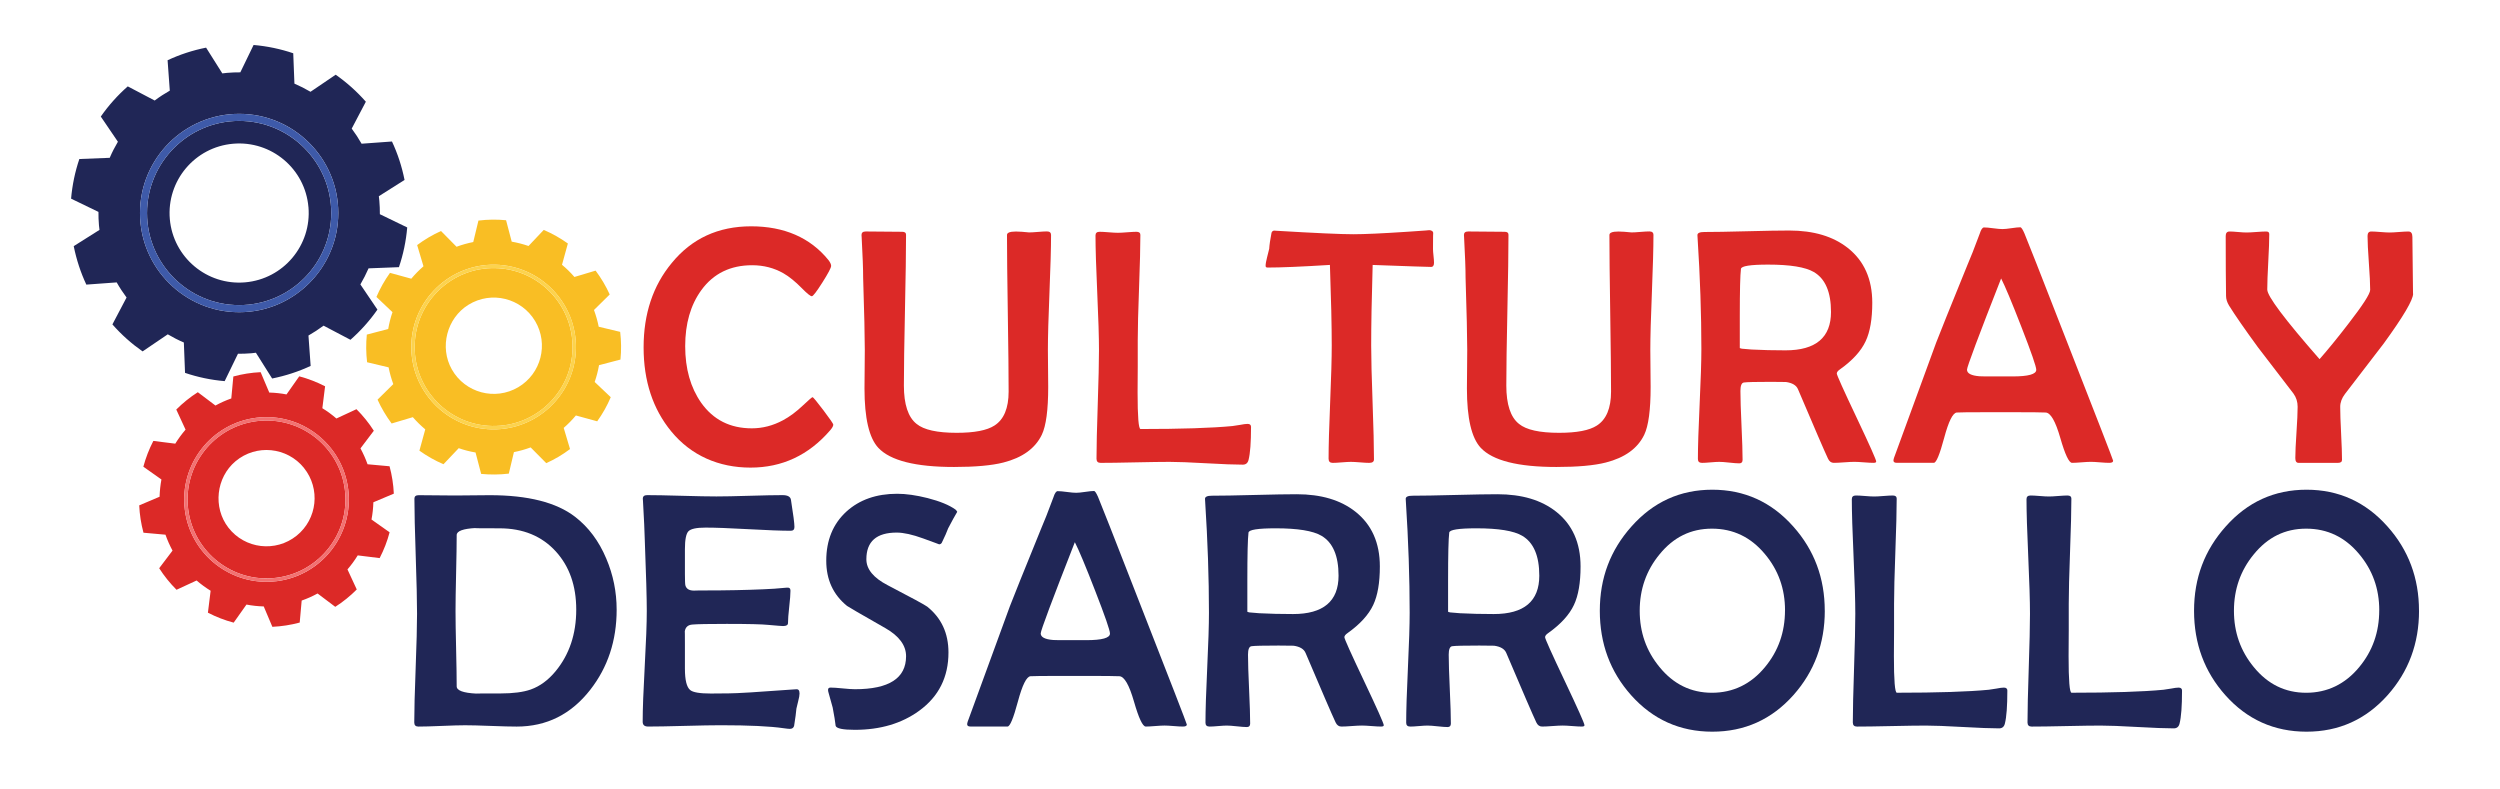 <?xml version="1.0" encoding="UTF-8"?>
<svg xmlns="http://www.w3.org/2000/svg" version="1.1" viewBox="0 0 950 300">
  <defs>
    <style>
      .cls-1 {
        fill: #f27171;
      }

      .cls-2 {
        fill: none;
      }

      .cls-3 {
        fill: #3e5aa9;
      }

      .cls-4 {
        fill: #dc2927;
      }

      .cls-5 {
        fill: #f9be24;
      }

      .cls-6 {
        fill: #fcd34e;
      }

      .cls-7 {
        fill: #202656;
      }
    </style>
  </defs>
  <!-- Generator: Adobe Illustrator 28.7.3, SVG Export Plug-In . SVG Version: 1.2.0 Build 164)  -->
  <g>
    <g id="Layer_1">
      <g>
        <g>
          <path class="cls-4" d="M316.64,161.4c0,.5-.4,1.21-1.19,2.13-8.15,9.44-18.24,14.16-30.27,14.16s-22.56-4.58-30.08-13.73c-7.02-8.52-10.53-19.18-10.53-31.96s3.57-23.48,10.72-32.09c7.6-9.28,17.65-13.91,30.15-13.91s22.46,4.28,29.39,12.85c.67.88,1,1.61,1,2.19,0,.71-1.11,2.81-3.32,6.3-2.21,3.49-3.55,5.23-4.01,5.23-.54,0-1.82-1.02-3.82-3.07-2.47-2.51-4.79-4.39-6.96-5.64-3.59-2.05-7.56-3.07-11.91-3.07-8.27,0-14.71,3.16-19.3,9.46-4.1,5.64-6.14,12.74-6.14,21.31s2.03,15.73,6.08,21.5c4.6,6.48,11.01,9.71,19.24,9.71,4.09,0,8.04-1.02,11.85-3.07,2.51-1.34,5.06-3.24,7.65-5.7,2.17-2.05,3.36-3.07,3.57-3.07.25,0,1.63,1.66,4.14,4.98s3.76,5.15,3.76,5.48Z"/>
          <path class="cls-4" d="M399.4,89.33c0,4.85-.2,12.11-.6,21.78-.4,9.67-.6,16.93-.6,21.78,0,1.59.02,3.96.06,7.11.04,3.16.06,5.51.06,7.05,0,8.73-.81,14.79-2.44,18.18-2.51,5.18-7.38,8.69-14.6,10.53-4.43,1.13-10.68,1.69-18.74,1.69-14.62,0-24.21-2.42-28.77-7.27-3.51-3.76-5.26-11.28-5.26-22.56,0-1.38.02-3.71.06-6.99.04-3.28.06-5.86.06-7.74,0-4.93-.21-14.02-.63-27.26,0-3.43-.19-8.54-.56-15.35-.04-.5-.06-.84-.06-1,0-.88.54-1.32,1.63-1.32,1.71,0,4.03.02,6.96.06,3.38.04,5.68.06,6.89.06.96,0,1.44.38,1.44,1.13,0,6.35-.14,15.9-.41,28.64-.27,12.74-.41,22.29-.41,28.64,0,7.19,1.61,12.06,4.83,14.6,2.76,2.26,7.83,3.38,15.23,3.38,6.73,0,11.51-.92,14.35-2.76,3.59-2.3,5.39-6.6,5.39-12.91s-.1-16.51-.31-29.74c-.21-13.22-.31-23.14-.31-29.74,0-.67.6-1.09,1.82-1.25.88-.12,2.13-.12,3.76,0,1.92.17,2.84.25,2.76.25.75,0,1.89-.06,3.42-.19,1.52-.13,2.66-.19,3.42-.19,1.04,0,1.57.46,1.57,1.38Z"/>
          <path class="cls-4" d="M475.39,162.28c0,5.85-.31,10.01-.94,12.47-.29,1.21-1.02,1.82-2.19,1.82-3.09,0-7.73-.18-13.91-.53-6.18-.35-10.82-.53-13.91-.53-2.93,0-7.29.06-13.1.19-5.81.13-10.17.19-13.1.19-1.04,0-1.57-.52-1.57-1.57,0-4.55.16-11.43.47-20.62.31-9.19.47-16.09.47-20.68,0-4.85-.22-12.11-.66-21.78-.44-9.67-.66-16.93-.66-21.78,0-.92.52-1.38,1.57-1.38.75,0,1.9.06,3.45.19,1.55.13,2.72.19,3.51.19.75,0,1.92-.06,3.51-.19,1.59-.12,2.76-.19,3.51-.19,1,0,1.5.4,1.5,1.19,0,4.43-.17,11.09-.5,19.99-.33,8.9-.5,15.58-.5,20.06v9.9c-.04,4.43-.06,7.73-.06,9.9,0,9.28.38,13.91,1.13,13.91,15.42,0,27.05-.38,34.91-1.13.38-.04,1.34-.19,2.88-.44,1.25-.25,2.21-.38,2.88-.38.88,0,1.32.4,1.32,1.19Z"/>
          <path class="cls-4" d="M544.93,99.8c0,1.09-.38,1.63-1.13,1.63-1.17,0-8.57-.25-22.19-.75-.38,12.74-.56,22.96-.56,30.65,0,4.81.18,12.01.53,21.62.35,9.61.53,16.82.53,21.62,0,.88-.61,1.32-1.82,1.32-.75,0-1.9-.06-3.45-.19s-2.72-.19-3.51-.19c-.75,0-1.9.06-3.45.19-1.55.13-2.7.19-3.45.19-1.04,0-1.57-.52-1.57-1.57,0-4.76.2-11.92.6-21.47.4-9.55.6-16.72.6-21.53,0-7.44-.23-17.65-.69-30.65-10.78.67-18.68,1-23.69,1-.5,0-.75-.21-.75-.63,0-.75.19-1.84.56-3.26.46-1.84.73-2.92.81-3.26.08-1.46.38-3.49.88-6.08.21-.54.56-.81,1.07-.81l.75.06c14.79.88,24.55,1.32,29.27,1.32,4.18,0,11.01-.31,20.49-.94,6.48-.42,9.17-.63,8.08-.63,1.09,0,1.69.38,1.82,1.13-.08-.46-.12,1.57-.12,6.08,0,.54.06,1.39.19,2.54.13,1.15.19,2.02.19,2.6Z"/>
          <path class="cls-4" d="M628.31,89.33c0,4.85-.2,12.11-.59,21.78-.4,9.67-.6,16.93-.6,21.78,0,1.59.02,3.96.06,7.11.04,3.16.06,5.51.06,7.05,0,8.73-.81,14.79-2.44,18.18-2.51,5.18-7.37,8.69-14.6,10.53-4.43,1.13-10.68,1.69-18.74,1.69-14.62,0-24.21-2.42-28.77-7.27-3.51-3.76-5.26-11.28-5.26-22.56,0-1.38.02-3.71.06-6.99.04-3.28.06-5.86.06-7.74,0-4.93-.21-14.02-.63-27.26,0-3.43-.19-8.54-.56-15.35-.04-.5-.06-.84-.06-1,0-.88.54-1.32,1.63-1.32,1.71,0,4.03.02,6.96.06,3.38.04,5.68.06,6.89.06.96,0,1.44.38,1.44,1.13,0,6.35-.14,15.9-.41,28.64-.27,12.74-.41,22.29-.41,28.64,0,7.19,1.61,12.06,4.83,14.6,2.76,2.26,7.83,3.38,15.23,3.38,6.73,0,11.51-.92,14.35-2.76,3.59-2.3,5.39-6.6,5.39-12.91s-.11-16.51-.31-29.74c-.21-13.22-.31-23.14-.31-29.74,0-.67.61-1.09,1.82-1.25.88-.12,2.13-.12,3.76,0,1.92.17,2.84.25,2.76.25.75,0,1.89-.06,3.42-.19,1.53-.13,2.66-.19,3.42-.19,1.04,0,1.57.46,1.57,1.38Z"/>
          <path class="cls-4" d="M712.95,175.38c0,.33-.33.5-1,.5-.79,0-2.01-.06-3.63-.19-1.63-.13-2.84-.19-3.64-.19-.88,0-2.18.06-3.92.19-1.73.13-3.04.19-3.92.19-.96,0-1.69-.52-2.19-1.57-1.34-2.84-5.14-11.64-11.41-26.39-.63-1.5-2.15-2.42-4.58-2.76-.54-.04-2.44-.06-5.7-.06-5.77,0-9.19.08-10.28.25-.88.12-1.32,1.19-1.32,3.2,0,2.92.14,7.3.41,13.13.27,5.83.41,10.18.41,13.07,0,.88-.42,1.32-1.25,1.32s-2.1-.09-3.79-.28c-1.69-.19-2.98-.28-3.85-.28-.71,0-1.8.06-3.26.19-1.46.13-2.55.19-3.26.19-1.04,0-1.57-.48-1.57-1.44,0-4.64.22-11.6.66-20.9.44-9.3.66-16.26.66-20.9,0-13.2-.48-27.28-1.44-42.24l-.06-1c-.04-.84.83-1.25,2.63-1.25,3.59,0,8.97-.09,16.14-.28s12.52-.28,16.08-.28c9.28,0,16.71,2.21,22.31,6.64,6.18,4.89,9.28,11.82,9.28,20.81,0,6.18-.84,11.05-2.51,14.6-1.75,3.76-5.01,7.33-9.78,10.72-.79.54-1.19,1.07-1.19,1.57,0,.59,2.5,6.14,7.49,16.67,4.99,10.53,7.49,16.13,7.49,16.8ZM695.78,118.54c0-7.56-2.17-12.62-6.52-15.17-3.22-1.88-9-2.82-17.36-2.82-6.77,0-10.22.54-10.34,1.63-.29,2.26-.44,8.29-.44,18.11v11.97c.12.08.4.17.81.25.75.08,1.98.19,3.7.31,3.97.21,8.25.31,12.85.31,11.53,0,17.3-4.87,17.3-14.6Z"/>
          <path class="cls-4" d="M802.98,175.13c0,.5-.5.75-1.5.75-.79,0-1.95-.06-3.48-.19s-2.68-.19-3.48-.19-1.99.06-3.57.19-2.78.19-3.57.19c-1.17,0-2.66-3.17-4.48-9.5-1.82-6.33-3.67-9.54-5.55-9.62-1.55-.08-5.58-.12-12.1-.12h-9.9c-6.89,0-10.82.04-11.78.12-1.5.13-3.1,3.34-4.79,9.65-1.69,6.31-3,9.46-3.92,9.46h-14.1c-.84,0-1.25-.29-1.25-.88,0-.42.29-1.36.88-2.82l15.36-41.99c1.29-3.38,5.22-13.14,11.78-29.27,1.17-2.67,2.76-6.71,4.76-12.1.5-1.59,1.04-2.38,1.63-2.38.79,0,1.96.1,3.51.31,1.55.21,2.72.31,3.51.31.75,0,1.89-.11,3.42-.34,1.52-.23,2.64-.34,3.35-.34.38,0,.9.77,1.57,2.32,1,2.34,5.95,14.94,14.85,37.79,12.58,32.13,18.87,48.34,18.87,48.63ZM773.78,140.53c0-1.21-1.88-6.64-5.64-16.29-3.64-9.36-6.21-15.5-7.71-18.43-8.65,22.06-12.97,33.61-12.97,34.66,0,1.42,1.59,2.26,4.76,2.51.17.04,2.21.06,6.14.06h6.46c5.97,0,8.96-.84,8.96-2.51Z"/>
          <path class="cls-4" d="M916.99,111.58c0,2.38-3.72,8.69-11.16,18.93-4.93,6.39-9.84,12.79-14.73,19.18-1.21,1.59-1.82,3.22-1.82,4.89,0,2.26.11,5.63.34,10.12.23,4.49.34,7.85.34,10.06,0,.75-.52,1.13-1.57,1.13h-14.92c-.84,0-1.25-.6-1.25-1.82,0-2.13.15-5.37.44-9.71.29-4.35.44-7.6.44-9.78,0-1.88-.52-3.55-1.57-5.01-3.01-3.89-7.5-9.74-13.47-17.55-5.1-6.98-8.77-12.28-11.03-15.92-.75-1.25-1.13-2.46-1.13-3.63-.08-5.26-.13-12.87-.13-22.81,0-1.13.5-1.69,1.5-1.69.71,0,1.77.06,3.17.19,1.4.12,2.45.19,3.17.19.84,0,2.09-.06,3.76-.19,1.67-.13,2.95-.19,3.82-.19.75,0,1.13.33,1.13,1,0,2.34-.12,5.85-.38,10.53-.25,4.68-.38,8.19-.38,10.53,0,2.51,6.62,11.32,19.87,26.45,3.13-3.55,6.73-7.96,10.78-13.22,5.64-7.27,8.46-11.64,8.46-13.1,0-2.26-.17-5.67-.5-10.25-.33-4.58-.5-7.99-.5-10.25,0-1.13.48-1.69,1.44-1.69.75,0,1.9.06,3.45.19,1.55.12,2.7.19,3.45.19.79,0,2-.06,3.6-.19,1.61-.13,2.81-.19,3.6-.19,1,0,1.5.69,1.5,2.07,0,2.38.04,5.98.12,10.78.08,4.81.12,8.4.12,10.78Z"/>
        </g>
        <g>
          <path class="cls-7" d="M234.33,231.66c0,11.74-3.34,21.89-10.03,30.46-7.27,9.32-16.59,13.98-27.95,13.98-2.17,0-5.44-.08-9.81-.25-4.37-.17-7.64-.25-9.81-.25-1.96,0-4.92.08-8.87.25-3.95.17-6.91.25-8.87.25-1.04,0-1.57-.52-1.57-1.57,0-4.55.18-11.43.53-20.62.35-9.19.53-16.09.53-20.68,0-4.85-.17-12.14-.5-21.87-.33-9.73-.5-17.03-.5-21.87,0-.88.54-1.32,1.63-1.32,1.55,0,3.85.02,6.93.06,3.07.04,5.38.06,6.93.06,1.42,0,3.59-.02,6.52-.06,2.92-.04,5.14-.06,6.64-.06,14.5,0,25.3,2.74,32.4,8.21,5.1,3.93,9.05,9.21,11.85,15.86,2.63,6.18,3.95,12.66,3.95,19.43ZM218.97,231.66c0-9.03-2.57-16.38-7.71-22.06-5.35-5.89-12.49-8.84-21.43-8.84-7.4,0-10.38-.04-8.96-.12-4.89.25-7.33,1.15-7.33,2.69,0,3.22-.07,8.03-.22,14.45-.15,6.41-.22,11.23-.22,14.45s.07,7.94.22,14.29c.15,6.35.22,11.11.22,14.29,0,1.59,2.51,2.51,7.52,2.76-.67-.04,2.38-.06,9.15-.06,4.8,0,8.63-.5,11.47-1.5,3.51-1.25,6.66-3.57,9.46-6.96,5.22-6.35,7.83-14.14,7.83-23.38Z"/>
          <path class="cls-7" d="M303.83,263.5c0,.67-.17,1.63-.5,2.88-.38,1.59-.61,2.55-.69,2.88-.12,1.5-.42,3.7-.88,6.58-.21.75-.75,1.13-1.63,1.13-.42,0-1.21-.08-2.38-.25-5.14-.75-13.1-1.13-23.88-1.13-3.05,0-7.65.08-13.79.25-6.14.17-10.74.25-13.79.25-1.38,0-2.07-.6-2.07-1.82,0-4.68.26-11.71.78-21.09.52-9.38.78-16.41.78-21.09s-.25-13.64-.75-26.64c-.08-3.34-.31-8.34-.69-14.98l-.06-.88c-.04-.96.5-1.44,1.63-1.44,2.92,0,7.31.08,13.16.25,5.85.17,10.24.25,13.16.25s6.99-.08,12.57-.25c5.58-.17,9.77-.25,12.57-.25,1.96,0,3.03.61,3.2,1.82.88,5.52,1.32,8.94,1.32,10.28,0,.96-.46,1.44-1.38,1.44-3.55,0-8.93-.2-16.14-.6-7.21-.4-12.63-.6-16.26-.6-3.43,0-5.59.46-6.49,1.38-.9.92-1.35,3.2-1.35,6.83v9.34c0,2.55.06,4.03.19,4.45.38,1.3,1.46,1.94,3.26,1.94.5,0,1.21-.02,2.13-.06h2.13c8.19,0,15.54-.15,22.06-.44,2.55-.08,5.56-.29,9.02-.63.88-.08,1.32.29,1.32,1.13,0,1.34-.16,3.38-.47,6.14-.31,2.76-.47,4.83-.47,6.2,0,.75-.63,1.13-1.88,1.13-.5,0-2.36-.15-5.58-.44-2.34-.25-7.6-.38-15.79-.38-6.89,0-11.26.08-13.1.25-1.67.13-2.63,1-2.88,2.63.04-.29.06,1.32.06,4.83v9.28c0,4.35.67,7.06,2.01,8.15,1.04.88,3.66,1.32,7.83,1.32l6.89-.06c2.92,0,11.13-.5,24.63-1.5l.94-.06c.84-.08,1.25.44,1.25,1.57Z"/>
          <path class="cls-7" d="M363.75,194.49c-.84,1.38-1.98,3.47-3.45,6.27-.46,1.3-1.28,3.13-2.44,5.52-.25.38-.59.56-1,.56.04,0-1.97-.74-6.05-2.23-4.07-1.48-7.43-2.23-10.06-2.23-7.69,0-11.53,3.38-11.53,10.15,0,3.76,2.69,7.04,8.08,9.84,9.07,4.72,14.08,7.44,15.04,8.15,5.39,4.3,8.08,10.11,8.08,17.42,0,9.36-3.7,16.73-11.09,22.12-6.64,4.85-14.81,7.27-24.51,7.27-4.51,0-6.94-.5-7.27-1.5-.17-1.59-.54-3.91-1.13-6.96-.33-1.25-.86-3.13-1.57-5.64-.12-.38-.19-.73-.19-1.07,0-.58.31-.88.94-.88,1,0,2.54.1,4.61.31,2.07.21,3.62.31,4.67.31,12.95,0,19.43-4.18,19.43-12.54,0-4.09-2.61-7.65-7.83-10.65-9.53-5.43-14.39-8.25-14.6-8.46-5.26-4.26-7.9-9.99-7.9-17.17,0-7.77,2.55-14,7.65-18.68,4.97-4.51,11.41-6.77,19.3-6.77,3.34,0,7.19.54,11.53,1.63,4.72,1.21,8.27,2.67,10.65,4.39.21.17.42.44.63.81Z"/>
          <path class="cls-7" d="M450.99,275.34c0,.5-.5.75-1.5.75-.79,0-1.95-.06-3.48-.19-1.53-.13-2.69-.19-3.48-.19s-1.98.06-3.57.19c-1.59.13-2.78.19-3.57.19-1.17,0-2.66-3.17-4.48-9.5-1.82-6.33-3.67-9.54-5.55-9.62-1.55-.08-5.58-.12-12.1-.12h-9.9c-6.89,0-10.82.04-11.78.12-1.5.13-3.1,3.34-4.79,9.65-1.69,6.31-3,9.46-3.92,9.46h-14.1c-.84,0-1.25-.29-1.25-.88,0-.42.29-1.36.88-2.82l15.35-41.99c1.29-3.38,5.22-13.14,11.78-29.27,1.17-2.67,2.76-6.71,4.76-12.1.5-1.59,1.04-2.38,1.63-2.38.79,0,1.96.1,3.51.31,1.54.21,2.72.31,3.51.31.75,0,1.89-.11,3.42-.34,1.52-.23,2.64-.34,3.35-.34.38,0,.9.77,1.57,2.32,1,2.34,5.95,14.94,14.85,37.79,12.58,32.13,18.86,48.34,18.86,48.63ZM421.79,240.75c0-1.21-1.88-6.64-5.64-16.29-3.63-9.36-6.2-15.5-7.71-18.43-8.65,22.06-12.97,33.61-12.97,34.66,0,1.42,1.59,2.26,4.76,2.51.17.04,2.21.06,6.14.06h6.46c5.97,0,8.96-.84,8.96-2.51Z"/>
          <path class="cls-7" d="M525.83,275.59c0,.33-.33.5-1,.5-.79,0-2.01-.06-3.63-.19-1.63-.13-2.84-.19-3.64-.19-.88,0-2.18.06-3.92.19-1.73.13-3.04.19-3.92.19-.96,0-1.69-.52-2.19-1.57-1.34-2.84-5.14-11.64-11.41-26.39-.63-1.5-2.15-2.42-4.58-2.76-.54-.04-2.44-.06-5.7-.06-5.77,0-9.19.08-10.28.25-.88.12-1.32,1.19-1.32,3.2,0,2.92.14,7.3.41,13.13.27,5.83.41,10.18.41,13.07,0,.88-.42,1.32-1.25,1.32s-2.1-.09-3.79-.28c-1.69-.19-2.98-.28-3.85-.28-.71,0-1.8.06-3.26.19-1.46.13-2.55.19-3.26.19-1.04,0-1.57-.48-1.57-1.44,0-4.64.22-11.6.66-20.9.44-9.3.66-16.26.66-20.9,0-13.2-.48-27.28-1.44-42.24l-.06-1c-.04-.84.84-1.25,2.63-1.25,3.59,0,8.97-.09,16.14-.28,7.17-.19,12.52-.28,16.08-.28,9.28,0,16.71,2.21,22.31,6.64,6.18,4.89,9.28,11.82,9.28,20.81,0,6.18-.84,11.05-2.51,14.6-1.75,3.76-5.01,7.33-9.78,10.72-.79.54-1.19,1.07-1.19,1.57,0,.59,2.5,6.14,7.49,16.67,4.99,10.53,7.49,16.13,7.49,16.8ZM508.65,218.75c0-7.56-2.17-12.62-6.52-15.17-3.22-1.88-9.01-2.82-17.36-2.82-6.77,0-10.22.54-10.34,1.63-.29,2.26-.44,8.29-.44,18.11v11.97c.13.08.4.17.81.25.75.08,1.98.19,3.7.31,3.97.21,8.25.31,12.85.31,11.53,0,17.3-4.87,17.3-14.6Z"/>
          <path class="cls-7" d="M602.1,275.59c0,.33-.33.5-1,.5-.79,0-2.01-.06-3.63-.19-1.63-.13-2.84-.19-3.64-.19-.88,0-2.18.06-3.92.19-1.73.13-3.04.19-3.92.19-.96,0-1.69-.52-2.19-1.57-1.34-2.84-5.14-11.64-11.41-26.39-.63-1.5-2.15-2.42-4.58-2.76-.54-.04-2.44-.06-5.7-.06-5.77,0-9.19.08-10.28.25-.88.12-1.32,1.19-1.32,3.2,0,2.92.14,7.3.41,13.13.27,5.83.41,10.18.41,13.07,0,.88-.42,1.32-1.25,1.32s-2.1-.09-3.79-.28c-1.69-.19-2.98-.28-3.85-.28-.71,0-1.8.06-3.26.19-1.46.13-2.55.19-3.26.19-1.04,0-1.57-.48-1.57-1.44,0-4.64.22-11.6.66-20.9.44-9.3.66-16.26.66-20.9,0-13.2-.48-27.28-1.44-42.24l-.06-1c-.04-.84.83-1.25,2.63-1.25,3.59,0,8.97-.09,16.14-.28s12.52-.28,16.08-.28c9.28,0,16.71,2.21,22.31,6.64,6.18,4.89,9.28,11.82,9.28,20.81,0,6.18-.84,11.05-2.51,14.6-1.75,3.76-5.01,7.33-9.78,10.72-.79.54-1.19,1.07-1.19,1.57,0,.59,2.5,6.14,7.49,16.67,4.99,10.53,7.49,16.13,7.49,16.8ZM584.93,218.75c0-7.56-2.17-12.62-6.52-15.17-3.22-1.88-9-2.82-17.36-2.82-6.77,0-10.22.54-10.34,1.63-.29,2.26-.44,8.29-.44,18.11v11.97c.12.08.4.17.81.25.75.08,1.98.19,3.7.31,3.97.21,8.25.31,12.85.31,11.53,0,17.3-4.87,17.3-14.6Z"/>
          <path class="cls-7" d="M693.42,232.1c0,12.41-3.97,23.09-11.91,32.03-8.27,9.28-18.55,13.91-30.84,13.91s-22.6-4.62-30.83-13.85c-7.94-8.9-11.91-19.6-11.91-32.09s4.01-23.04,12.03-32.03c8.27-9.32,18.51-13.98,30.71-13.98s22.5,4.66,30.77,13.98c7.98,8.94,11.97,19.62,11.97,32.03ZM678.31,231.91c0-8.19-2.55-15.31-7.65-21.37-5.35-6.43-12.05-9.65-20.12-9.65s-14.62,3.26-19.93,9.78c-5.01,6.1-7.52,13.25-7.52,21.43s2.51,15.27,7.52,21.37c5.31,6.52,11.95,9.78,19.93,9.78s14.83-3.26,20.18-9.78c5.06-6.1,7.58-13.29,7.58-21.56Z"/>
          <path class="cls-7" d="M762.79,262.49c0,5.85-.31,10.01-.94,12.47-.29,1.21-1.02,1.82-2.19,1.82-3.09,0-7.73-.18-13.91-.53-6.18-.35-10.82-.53-13.91-.53-2.92,0-7.29.06-13.1.19s-10.17.19-13.1.19c-1.04,0-1.57-.52-1.57-1.57,0-4.55.16-11.43.47-20.62.31-9.19.47-16.09.47-20.68,0-4.85-.22-12.11-.66-21.78-.44-9.67-.66-16.93-.66-21.78,0-.92.52-1.38,1.57-1.38.75,0,1.9.06,3.45.19,1.54.13,2.71.19,3.51.19.75,0,1.92-.06,3.51-.19,1.59-.12,2.76-.19,3.51-.19,1,0,1.5.4,1.5,1.19,0,4.43-.17,11.09-.5,19.99-.33,8.9-.5,15.58-.5,20.06v9.9c-.04,4.43-.06,7.73-.06,9.9,0,9.28.38,13.91,1.13,13.91,15.42,0,27.05-.38,34.91-1.13.38-.04,1.34-.19,2.88-.44,1.25-.25,2.21-.38,2.88-.38.88,0,1.32.4,1.32,1.19Z"/>
          <path class="cls-7" d="M829.17,262.49c0,5.85-.31,10.01-.94,12.47-.29,1.21-1.02,1.82-2.19,1.82-3.09,0-7.73-.18-13.91-.53-6.18-.35-10.82-.53-13.91-.53-2.92,0-7.29.06-13.1.19s-10.17.19-13.1.19c-1.04,0-1.57-.52-1.57-1.57,0-4.55.16-11.43.47-20.62.31-9.19.47-16.09.47-20.68,0-4.85-.22-12.11-.66-21.78-.44-9.67-.66-16.93-.66-21.78,0-.92.52-1.38,1.57-1.38.75,0,1.9.06,3.45.19,1.54.13,2.71.19,3.51.19.75,0,1.92-.06,3.51-.19,1.59-.12,2.76-.19,3.51-.19,1,0,1.5.4,1.5,1.19,0,4.43-.17,11.09-.5,19.99-.33,8.9-.5,15.58-.5,20.06v9.9c-.04,4.43-.06,7.73-.06,9.9,0,9.28.38,13.91,1.13,13.91,15.42,0,27.05-.38,34.91-1.13.38-.04,1.34-.19,2.88-.44,1.25-.25,2.21-.38,2.88-.38.88,0,1.32.4,1.32,1.19Z"/>
          <path class="cls-7" d="M919.23,232.1c0,12.41-3.97,23.09-11.91,32.03-8.27,9.28-18.55,13.91-30.84,13.91s-22.6-4.62-30.83-13.85c-7.94-8.9-11.91-19.6-11.91-32.09s4.01-23.04,12.03-32.03c8.27-9.32,18.51-13.98,30.71-13.98s22.5,4.66,30.77,13.98c7.98,8.94,11.97,19.62,11.97,32.03ZM904.12,231.91c0-8.19-2.55-15.31-7.65-21.37-5.35-6.43-12.05-9.65-20.12-9.65s-14.62,3.26-19.93,9.78c-5.01,6.1-7.52,13.25-7.52,21.43s2.51,15.27,7.52,21.37c5.31,6.52,11.95,9.78,19.93,9.78s14.83-3.26,20.18-9.78c5.06-6.1,7.58-13.29,7.58-21.56Z"/>
        </g>
        <g id="Layer_1-2" data-name="Layer_1">
          <g>
            <g>
              <path class="cls-2" d="M88.58,54.62c-14.54,1.26-25.3,14.09-24.04,28.63,1.27,14.54,14.09,25.31,28.64,24.04,14.54-1.26,25.3-14.08,24.04-28.64-1.26-14.54-14.08-25.31-28.63-24.04h0Z"/>
              <path class="cls-7" d="M151.6,101.5c1.63-4.81,2.7-9.86,3.14-15.07l-10.39-5.03c.01-1.68-.05-3.38-.2-5.09-.04-.59-.12-1.17-.19-1.75l9.77-6.18c-1.02-5.13-2.63-10.03-4.78-14.61l-11.55.84c-1.13-2-2.39-3.92-3.75-5.74l5.37-10.22c-3.39-3.86-7.25-7.31-11.46-10.26l-9.57,6.49c-1.96-1.16-4-2.19-6.11-3.1l-.45-11.54c-4.81-1.63-9.87-2.7-15.07-3.15l-5.04,10.4c-1.68-.01-3.37.05-5.08.2-.59.05-1.17.13-1.76.2l-6.17-9.79c-5.14,1.03-10.04,2.64-14.63,4.79l.84,11.55c-2,1.13-3.92,2.38-5.74,3.76l-10.23-5.38c-3.87,3.4-7.31,7.25-10.25,11.47l6.5,9.57c-1.16,1.96-2.21,4-3.11,6.11l-11.54.45c-1.63,4.81-2.69,9.86-3.14,15.07l10.4,5.03c-.01,1.69.04,3.38.19,5.09.05.59.13,1.17.2,1.75l-9.79,6.17c1.03,5.13,2.64,10.03,4.79,14.62l11.54-.84c1.13,2,2.39,3.91,3.75,5.74l-5.38,10.22c3.39,3.87,7.26,7.32,11.47,10.26l9.57-6.49c1.97,1.17,4.01,2.21,6.11,3.11l.45,11.54c4.81,1.63,9.85,2.7,15.06,3.14l5.05-10.4c1.68.01,3.38-.05,5.08-.19.59-.05,1.17-.13,1.74-.2l6.17,9.79c5.14-1.03,10.04-2.64,14.63-4.78l-.83-11.55c1.99-1.14,3.91-2.39,5.74-3.75l10.22,5.37c3.86-3.4,7.31-7.25,10.25-11.47l-6.48-9.57c1.15-1.97,2.19-4.01,3.11-6.11l11.53-.45h0ZM90.88,118.64c-20.78,0-37.69-16.91-37.69-37.69s16.9-37.69,37.69-37.69,37.68,16.91,37.68,37.69-16.91,37.69-37.68,37.69Z"/>
              <path class="cls-7" d="M55.88,80.95c0,19.29,15.69,34.99,35,34.99s34.99-15.7,34.99-34.99-15.69-35-34.99-35-35,15.7-35,35h0ZM117.21,78.65c1.26,14.55-9.5,27.37-24.04,28.64-14.54,1.27-27.37-9.5-28.64-24.04-1.26-14.54,9.5-27.37,24.04-28.63,14.55-1.27,27.38,9.5,28.63,24.04Z"/>
              <path class="cls-3" d="M53.19,80.95c0,20.78,16.9,37.69,37.69,37.69s37.68-16.91,37.68-37.69-16.91-37.69-37.68-37.69-37.69,16.91-37.69,37.69h0ZM125.87,80.95c0,19.29-15.69,34.99-34.99,34.99s-35-15.7-35-34.99,15.69-35,35-35,34.99,15.7,34.99,35h0Z"/>
            </g>
            <g>
              <path class="cls-2" d="M177.99,115.82c-8.21,5.08-11.05,16.14-6.31,24.55,5.06,8.95,16.44,11.97,25.26,6.76,8.7-5.15,11.58-16.37,6.43-25.07-5.21-8.79-16.64-11.65-25.38-6.24h0Z"/>
              <path class="cls-5" d="M157.59,131.25c-.35,16.54,12.83,30.27,29.36,30.62,16.54.35,30.27-12.83,30.61-29.36.35-16.54-12.82-30.27-29.36-30.62-16.54-.35-30.27,12.82-30.61,29.36h0ZM203.38,122.06c5.14,8.7,2.27,19.92-6.43,25.07-8.81,5.21-20.2,2.19-25.26-6.76-4.75-8.4-1.9-19.47,6.31-24.55,8.74-5.41,20.17-2.56,25.38,6.24h0Z"/>
              <path class="cls-5" d="M235.78,136.63c.34-3.49.31-7.01-.11-10.52l-8.16-1.95c-.43-2.14-1.03-4.27-1.8-6.36l5.98-5.9c-.72-1.59-1.53-3.15-2.44-4.68-.9-1.52-1.88-2.98-2.92-4.38l-8.05,2.41c-1.46-1.69-3.04-3.24-4.72-4.63l2.23-8.09c-2.88-2.06-5.95-3.78-9.17-5.16l-5.78,6.11c-2.08-.72-4.22-1.27-6.39-1.65l-2.14-8.14c-3.48-.34-7-.3-10.5.13l-1.97,8.16c-2.14.42-4.26,1.02-6.35,1.79l-5.91-5.98c-1.57.71-3.15,1.51-4.68,2.42-1.53.9-2.98,1.88-4.38,2.92l2.4,8.06c-1.68,1.47-3.23,3.04-4.63,4.72l-8.09-2.22c-2.06,2.87-3.78,5.94-5.16,9.15l6.11,5.79c-.72,2.08-1.25,4.22-1.63,6.39l-8.13,2.13c-.34,3.48-.31,7,.11,10.51l8.17,1.94c.42,2.15,1.02,4.27,1.78,6.37l-5.98,5.9c.72,1.59,1.52,3.15,2.43,4.67.91,1.53,1.88,3,2.92,4.39l8.06-2.4c1.46,1.68,3.05,3.23,4.72,4.63l-2.22,8.1c2.88,2.05,5.94,3.79,9.15,5.15l5.79-6.1c2.09.73,4.2,1.27,6.39,1.64l2.13,8.14c3.47.33,7,.31,10.51-.11l1.94-8.17c2.15-.42,4.27-1.02,6.36-1.79l5.93,5.98c1.57-.71,3.13-1.52,4.66-2.42,1.53-.9,2.98-1.88,4.37-2.93l-2.4-8.05c1.68-1.46,3.23-3.05,4.63-4.72l8.1,2.22c2.06-2.88,3.79-5.95,5.15-9.16l-6.11-5.79c.72-2.07,1.27-4.2,1.65-6.38l8.13-2.13h0ZM186.92,163.16c-17.25-.36-30.99-14.69-30.63-31.94.36-17.25,14.68-30.99,31.94-30.63,17.25.36,30.99,14.69,30.63,31.94-.36,17.25-14.69,30.99-31.94,30.63h0Z"/>
              <path class="cls-6" d="M156.3,131.22c-.36,17.25,13.38,31.58,30.63,31.94,17.25.36,31.58-13.38,31.94-30.63.36-17.25-13.38-31.58-30.63-31.94-17.25-.36-31.58,13.38-31.94,30.63h0ZM217.56,132.5c-.35,16.53-14.08,29.7-30.61,29.36-16.53-.35-29.7-14.08-29.36-30.62.34-16.54,14.08-29.7,30.61-29.36,16.54.35,29.71,14.08,29.36,30.62h0Z"/>
            </g>
            <g>
              <path class="cls-2" d="M89.49,175.29c-7.39,6.21-8.62,17.56-2.72,25.2,6.29,8.13,17.99,9.48,25.96,3.07,7.87-6.34,9.11-17.86,2.77-25.73-6.42-7.95-18.14-9.14-26.02-2.53h0Z"/>
              <path class="cls-4" d="M71.51,193.48c2.03,16.41,17.04,28.12,33.45,26.08,16.41-2.03,28.12-17.04,26.08-33.45-2.03-16.41-17.03-28.12-33.45-26.08-16.41,2.03-28.11,17.03-26.08,33.45ZM115.5,177.82c6.34,7.87,5.1,19.39-2.77,25.73-7.97,6.42-19.67,5.06-25.96-3.07-5.9-7.63-4.67-18.99,2.72-25.2,7.87-6.61,19.6-5.42,26.02,2.53h0Z"/>
              <path class="cls-4" d="M149.65,187.58c-.16-3.5-.7-6.98-1.62-10.4l-8.36-.76c-.73-2.06-1.64-4.08-2.69-6.04l5.07-6.7c-.94-1.47-1.97-2.9-3.08-4.28-1.11-1.38-2.28-2.68-3.52-3.91l-7.62,3.54c-1.69-1.46-3.47-2.77-5.34-3.91l1.04-8.33c-3.15-1.62-6.43-2.89-9.82-3.79l-4.84,6.88c-2.17-.42-4.36-.65-6.55-.71l-3.28-7.75c-3.49.17-6.97.71-10.37,1.64l-.78,8.35c-2.06.72-4.07,1.62-6.02,2.69l-6.7-5.06c-1.46.93-2.9,1.95-4.28,3.07-1.38,1.11-2.68,2.29-3.91,3.51l3.53,7.64c-1.45,1.69-2.76,3.47-3.91,5.33l-8.33-1.04c-1.63,3.14-2.89,6.42-3.8,9.8l6.87,4.85c-.41,2.17-.63,4.36-.7,6.56l-7.74,3.28c.16,3.5.7,6.98,1.62,10.39l8.36.75c.72,2.07,1.62,4.08,2.68,6.05l-5.07,6.69c.94,1.47,1.95,2.89,3.07,4.27,1.12,1.39,2.29,2.7,3.52,3.92l7.63-3.53c1.69,1.46,3.48,2.76,5.33,3.9l-1.03,8.34c3.14,1.62,6.42,2.89,9.79,3.78l4.86-6.87c2.17.42,4.34.65,6.56.71l3.28,7.75c3.49-.17,6.98-.7,10.39-1.62l.75-8.36c2.07-.72,4.08-1.62,6.04-2.69l6.72,5.07c1.46-.93,2.88-1.95,4.26-3.07,1.38-1.11,2.68-2.29,3.91-3.53l-3.53-7.62c1.46-1.69,2.76-3.48,3.9-5.33l8.33,1.03c1.62-3.14,2.9-6.43,3.78-9.8l-6.88-4.86c.41-2.15.65-4.34.71-6.55l7.75-3.27h0ZM105.11,220.85c-17.12,2.12-32.78-10.09-34.89-27.21-2.12-17.12,10.08-32.78,27.21-34.89,17.12-2.12,32.77,10.09,34.9,27.21,2.12,17.12-10.09,32.78-27.22,34.9h0Z"/>
              <path class="cls-1" d="M70.22,193.64c2.12,17.13,17.77,29.33,34.89,27.21,17.13-2.12,29.33-17.77,27.22-34.9-2.12-17.12-17.78-29.33-34.9-27.21-17.13,2.12-29.33,17.77-27.21,34.89h0ZM131.04,186.12c2.03,16.41-9.67,31.42-26.08,33.45-16.41,2.03-31.42-9.67-33.45-26.08-2.03-16.41,9.67-31.42,26.08-33.45,16.42-2.03,31.42,9.67,33.45,26.08h0Z"/>
            </g>
          </g>
        </g>
      </g>
    </g>
  </g>
</svg>